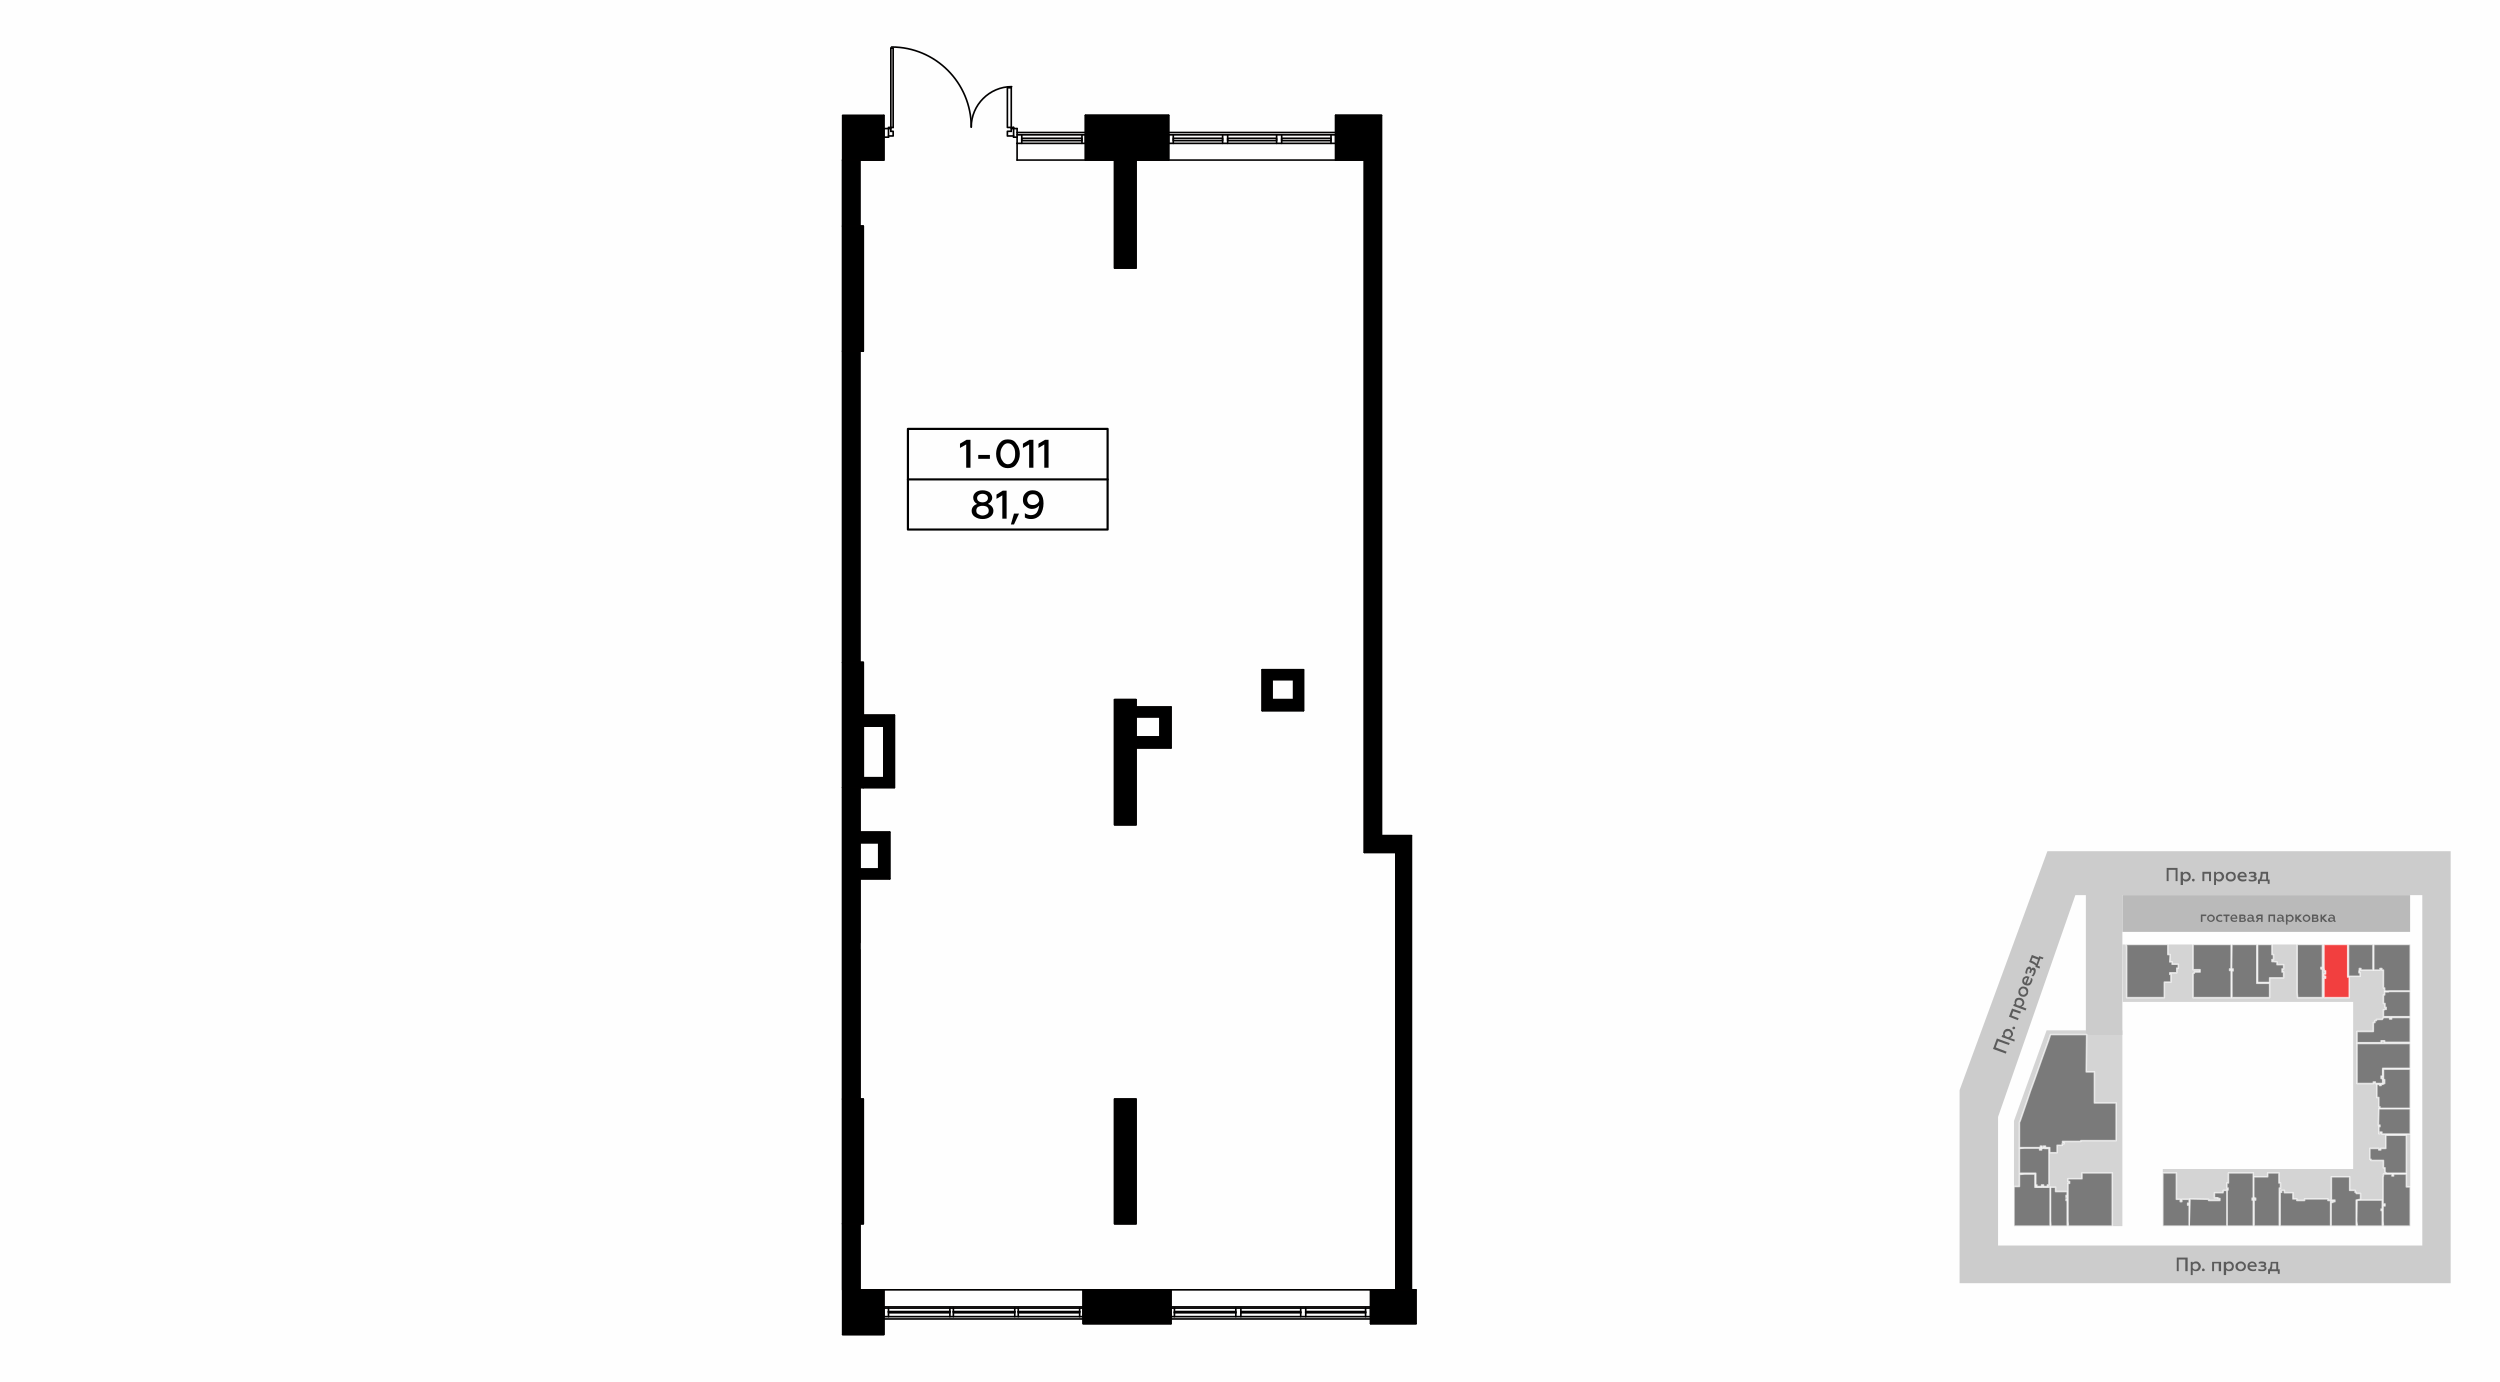 <?xml version="1.0" encoding="UTF-8"?>
<!DOCTYPE svg PUBLIC "-//W3C//DTD SVG 1.1//EN" "http://www.w3.org/Graphics/SVG/1.1/DTD/svg11.dtd">
<!-- Creator: CorelDRAW X8 -->
<svg xmlns="http://www.w3.org/2000/svg" xml:space="preserve" width="100%" height="100%" version="1.1" style="shape-rendering:geometricPrecision; text-rendering:geometricPrecision; image-rendering:optimizeQuality; fill-rule:evenodd; clip-rule:evenodd"
viewBox="0 0 6435 3556"
 xmlns:xlink="http://www.w3.org/1999/xlink">
 <defs>
  <style type="text/css">
   <![CDATA[
    .str0 {stroke:white;stroke-width:3.99;stroke-linecap:round;stroke-linejoin:round;stroke-opacity:0.702}
    .str4 {stroke:black;stroke-width:5.6;stroke-linecap:round;stroke-linejoin:round}
    .str3 {stroke:black;stroke-width:5.61;stroke-linecap:round;stroke-linejoin:round}
    .str2 {stroke:#010000;stroke-width:4.27;stroke-linecap:round;stroke-linejoin:round}
    .str1 {stroke:#010000;stroke-width:4.27;stroke-linecap:round;stroke-linejoin:round}
    .fil1 {fill:none}
    .fil8 {fill:none;fill-rule:nonzero}
    .fil0 {fill:#FEFEFE}
    .fil9 {fill:black}
    .fil2 {fill:#BABABA}
    .fil4 {fill:#CCCCCC}
    .fil3 {fill:#D4D4D4}
    .fil7 {fill:#5B5B5B;fill-rule:nonzero}
    .fil10 {fill:black;fill-rule:nonzero}
    .fil5 {fill:#545454;fill-opacity:0.702}
    .fil6 {fill:red;fill-opacity:0.702}
   ]]>
  </style>
 </defs>
 <g id="Слой_x0020_1">
  <g id="_1007838528">
   <g>
    <rect class="fil0" width="6435" height="3556"/>
    <rect class="fil1" x="5044" y="2153" width="1270" height="1270"/>
    <rect class="fil2" x="5463" y="2304" width="740.63" height="94.64"/>
    <polygon class="fil3" points="5268,2652 5463,2652 5463,3156 5184,3156 5184,2885 "/>
    <polygon class="fil3" points="5463,2431 6204,2431 6204,3156 5567,3156 5567,3009 6057,3009 6057,2579 5464,2579 "/>
    <polygon class="fil4" points="5143,2875 5342,2304 5369,2304 5369,2664 5463,2664 5463,2304 6235,2304 6235,3303 6308,3303 6308,2191 5270,2191 5044,2806 5044,3303 6235,3303 6235,3206 5143,3206 "/>
    <polygon class="fil5 str0" points="5811,2437 5811,2431 5848,2431 5848,2457 5852,2457 5852,2470 5848,2470 5848,2475 5849,2475 5852,2475 5861,2476 5861,2483 5878,2483 5878,2494 5874,2494 5874,2502 5878,2502 5878,2517 5842,2517 5842,2518 5842,2529 5811,2529 5811,2438 "/>
    <polygon class="fil5 str0" points="6194,3020 6181,3020 6143,3020 6141,3018 6139,3017 6139,3006 6135,3006 6135,2987 6103,2987 6103,2984 6100,2984 6100,2956 6123,2956 6123,2960 6128,2960 6128,2956 6141,2956 6141,2923 6143,2922 6194,2922 6194,2953 6194,2956 "/>
    <polygon class="fil5 str0" points="5473,2431 5580,2431 5580,2457 5586,2457 5585,2476 5591,2476 5591,2482 5607,2482 5607,2492 5603,2492 5603,2504 5585,2504 5585,2508 5588,2508 5588,2528 5571,2528 5571,2568 5474,2568 5474,2437 "/>
    <polygon class="fil5 str0" points="5743,2431 5743,2494 5739,2494 5739,2498 5743,2498 5743,2568 5645,2568 5645,2506 5648,2505 5649,2502 5663,2502 5663,2496 5645,2496 5645,2432 5645,2431 5675,2431 5678,2431 "/>
    <polygon class="fil5 str0" points="5745,2431 5809,2431 5809,2531 5842,2531 5842,2568 5745,2568 5745,2499 5748,2499 5748,2494 5744,2494 "/>
    <polygon class="fil5 str0" points="5913,2431 5978,2431 5978,2490 5974,2490 5974,2494 5978,2495 5978,2568 5914,2568 5913,2555 "/>
    <polygon class="fil6 str0" points="5983,2518 5986,2518 5986,2513 5982,2513 5982,2507 5986,2507 5986,2499 5983,2499 5982,2492 5982,2431 6043,2431 6043,2515 6047,2515 6047,2568 5982,2568 5982,2518 "/>
    <polygon class="fil5 str0" points="6108,2431 6108,2497 6077,2497 6077,2493 6073,2493 6073,2499 6072,2499 6072,2504 6075,2504 6075,2513 6045,2513 6045,2431 "/>
    <polygon class="fil5 str0" points="6204,2431 6204,2551 6138,2551 6138,2543 6135,2543 6135,2497 6131,2497 6131,2493 6126,2493 6126,2497 6110,2497 6110,2431 "/>
    <polygon class="fil5 str0" points="6138,2553 6148,2553 6149,2552 6204,2552 6204,2617 6135,2617 6135,2599 6138,2599 6139,2598 6142,2598 6142,2593 6139,2593 6139,2583 6135,2583 6135,2561 6138,2561 6138,2553 6140,2552 "/>
    <polygon class="fil5 str0" points="6135,2619 6151,2619 6151,2623 6156,2623 6156,2619 6204,2619 6204,2683 6138,2683 6138,2679 6129,2679 6129,2683 6128,2684 6067,2684 6067,2655 6109,2655 6109,2632 6113,2632 6113,2627 6117,2627 6117,2624 6132,2624 "/>
    <polygon class="fil5 str0" points="6067,2686 6204,2686 6204,2750 6133,2750 6133,2770 6129,2770 6129,2776 6133,2776 6133,2789 6114,2789 6114,2785 6109,2785 6109,2789 6067,2789 "/>
    <polygon class="fil5 str0" points="6135,2752 6204,2752 6204,2853 6126,2853 6126,2849 6123,2849 6123,2825 6118,2825 6118,2791 6125,2791 6125,2794 6129,2794 6129,2791 6134,2791 6135,2789 6138,2789 6138,2779 6135,2779 "/>
    <polygon class="fil5 str0" points="6126,2914 6126,2918 6123,2918 6123,2900 6126,2900 6126,2896 6122,2896 6123,2854 6204,2854 6204,2919 6131,2919 6131,2914 6126,2914 6126,2918 6126,2918 "/>
    <polygon class="fil5 str0" points="6135,3027 6135,3022 6157,3022 6157,3027 6161,3027 6161,3022 6194,3022 6194,3055 6204,3055 6204,3156 6135,3156 6134,3143 6134,3104 6139,3104 6139,3099 6134,3099 6134,3029 "/>
    <polygon class="fil5 str0" points="6067,3089 6132,3089 6132,3112 6129,3112 6129,3116 6132,3116 6132,3156 6068,3156 6066,3143 "/>
    <polygon class="fil5 str0" points="6000,3155 6000,3095 6005,3095 6005,3093 6010,3093 6010,3089 6001,3089 6001,3029 6048,3029 6048,3064 6062,3064 6062,3069 6065,3069 6065,3072 6076,3072 6076,3087 6065,3089 6065,3156 6000,3156 "/>
    <polygon class="fil5 str0" points="5932,3086 5992,3086 5992,3090 5999,3090 5999,3156 5869,3156 5869,3069 5873,3069 5872,3064 5880,3064 5880,3070 5902,3070 5902,3086 5912,3086 5912,3090 5932,3090 "/>
    <polygon class="fil5 str0" points="5802,3156 5802,3089 5806,3089 5806,3084 5803,3084 5801,3080 5801,3029 5837,3029 5837,3019 5866,3019 5866,3045 5870,3045 5870,3059 5867,3058 5867,3156 "/>
    <polygon class="fil5 str0" points="5736,3019 5800,3019 5800,3084 5797,3084 5797,3089 5800,3089 5800,3095 5800,3156 5732,3156 5732,3063 5735,3063 5735,3058 5732,3058 5732,3045 5736,3045 "/>
    <polygon class="fil5 str0" points="5637,3086 5685,3087 5685,3090 5714,3090 5714,3085 5709,3085 5709,3083 5700,3083 5700,3070 5722,3070 5723,3064 5732,3064 5732,3156 5635,3156 5637,3088 "/>
    <polygon class="fil5 str0" points="5635,3087 5635,3097 5631,3097 5631,3102 5635,3102 5635,3156 5567,3156 5567,3145 5567,3138 5567,3019 5602,3019 5602,3087 5612,3087 5612,3093 5616,3093 5616,3092 5616,3087 "/>
    <polygon class="fil5 str0" points="5359,3019 5437,3019 5437,3156 5324,3156 5323,3143 5323,3046 5327,3046 5327,3041 5323,3041 5323,3034 5359,3034 "/>
    <polygon class="fil5 str0" points="5278,3056 5291,3056 5291,3067 5321,3067 5321,3077 5318,3077 5318,3082 5321,3082 5321,3086 5318,3086 5318,3090 5321,3090 5321,3101 5321,3156 5279,3156 5278,3143 "/>
    <polygon class="fil5 str0" points="5238,3056 5277,3056 5277,3156 5184,3156 5184,3054 5198,3054 5198,3023 5211,3022 5238,3022 5238,3023 "/>
    <polygon class="fil5 str0" points="5274,2956 5274,3050 5273,3050 5270,3050 5270,3054 5260,3054 5260,3050 5255,3050 5255,3054 5243,3054 5243,3050 5240,3050 5240,3020 5198,3020 5198,2956 5211,2955 5250,2955 5250,2960 5255,2960 5255,2956 5261,2955 5262,2956 "/>
    <polygon class="fil5 str0" points="5447,2839 5447,2936 5356,2936 5356,2938 5314,2938 5309,2938 5309,2942 5313,2942 5313,2944 5308,2944 5308,2948 5295,2948 5295,2967 5276,2967 5276,2954 5265,2954 5265,2950 5260,2950 5260,2954 5256,2954 5256,2950 5252,2950 5252,2954 5198,2954 5198,2889 5200,2885 5219,2830 5226,2809 5237,2779 5255,2728 5273,2678 5278,2663 5371,2663 5370,2759 5391,2759 5391,2839 "/>
    <polygon class="fil7" points="5582,2268 5582,2239 5600,2239 5600,2268 5605,2268 5605,2234 5577,2234 5577,2268 "/>
    <path id="1" class="fil7" d="M5627 2244c-4,0 -6,1 -8,4l0 -4 -6 0 0 34 6 0 0 -13c2,3 4,4 8,4 4,0 6,-1 9,-4 2,-2 3,-5 3,-9 0,-3 -1,-6 -3,-9 -3,-2 -5,-3 -9,-3zm-1 4c2,0 4,1 5,3 2,1 3,3 3,5 0,3 -1,5 -3,6 -1,2 -3,2 -5,2 -3,0 -6,-1 -7,-4l0 -7c1,-3 4,-5 7,-5z"/>
    <path id="2" class="fil7" d="M5646 2269c2,0 3,-2 3,-4 0,-2 -1,-3 -3,-3 -2,0 -4,1 -4,3 0,2 2,4 4,4z"/>
    <polygon id="3" class="fil7" points="5674,2268 5674,2249 5686,2249 5686,2268 5691,2268 5691,2244 5669,2244 5669,2268 "/>
    <path id="4" class="fil7" d="M5713 2244c-4,0 -7,1 -9,4l0 -4 -5 0 0 34 5 0 0 -13c2,3 5,4 9,4 3,0 6,-1 8,-4 2,-2 4,-5 4,-9 0,-3 -2,-6 -4,-9 -2,-2 -5,-3 -8,-3zm-2 4c3,0 4,1 6,3 1,1 2,3 2,5 0,3 -1,5 -2,6 -2,2 -3,2 -6,2 -3,0 -6,-1 -7,-4l0 -7c1,-3 4,-5 7,-5z"/>
    <path id="5" class="fil7" d="M5742 2264c-2,0 -4,0 -6,-2 -1,-1 -2,-3 -2,-6 0,-2 1,-4 2,-5 2,-2 4,-3 6,-3 2,0 4,1 6,3 1,1 2,3 2,5 0,3 -1,5 -2,6 -2,2 -4,2 -6,2zm0 5c4,0 7,-1 10,-4 2,-2 3,-5 3,-9 0,-3 -1,-6 -3,-9 -3,-2 -6,-3 -10,-3 -4,0 -7,1 -10,3 -2,3 -3,6 -3,9 0,4 1,7 3,9 3,3 6,4 10,4z"/>
    <path id="6" class="fil7" d="M5759 2256c0,4 2,7 4,10 3,2 6,3 10,3 4,0 7,-1 9,-2l0 -5c-3,2 -5,2 -8,2 -5,0 -9,-2 -9,-6l18 0 0 -1c0,-5 -1,-9 -5,-11 -2,-2 -4,-2 -6,-2 -4,0 -7,1 -9,3 -2,3 -4,6 -4,9zm6 -2c0,-3 3,-6 7,-6 2,0 3,1 4,2 1,1 2,2 2,4l-13 0z"/>
    <path id="7" class="fil7" d="M5797 2269c4,0 7,-1 9,-2 2,-1 3,-3 3,-6 0,-3 -2,-5 -5,-6 3,0 4,-2 4,-5 0,-2 -1,-3 -3,-5 -2,-1 -4,-1 -7,-1 -4,0 -7,0 -9,1l0 5c2,-1 5,-2 8,-2 3,0 5,1 5,3 0,2 -1,3 -4,3l-5 0 0 4 5 0c3,0 5,1 5,3 0,2 -2,4 -7,4 -2,0 -5,-1 -8,-2l0 4c2,2 5,2 9,2z"/>
    <path id="8" class="fil7" d="M5817 2275l0 -7 20 0 0 7 5 0 0 -11 -4 0 0 -20 -19 0c0,6 0,10 -1,13 0,2 -1,5 -3,7l-3 0 0 11 5 0zm4 -11c2,-4 3,-9 3,-15l9 0 0 15 -12 0z"/>
    <polygon class="fil7" points="5669,2373 5669,2358 5679,2358 5679,2354 5665,2354 5665,2373 "/>
    <path id="1" class="fil7" d="M5691 2370c-2,0 -3,-1 -4,-2 -2,-1 -2,-3 -2,-4 0,-2 0,-4 2,-5 1,-1 2,-1 4,-1 2,0 3,0 4,1 1,1 2,3 2,5 0,1 -1,3 -2,4 -1,1 -2,2 -4,2zm0 3c3,0 5,-1 7,-3 2,-1 3,-4 3,-6 0,-3 -1,-5 -3,-7 -2,-2 -4,-3 -7,-3 -3,0 -5,1 -7,3 -2,2 -3,4 -3,7 0,2 1,5 3,6 2,2 4,3 7,3z"/>
    <path id="2" class="fil7" d="M5714 2373c2,0 4,0 6,-1l0 -4c-2,1 -3,2 -5,2 -2,0 -4,-1 -5,-2 -1,-1 -2,-3 -2,-4 0,-2 1,-4 2,-5 1,-1 3,-1 5,-1 1,0 3,0 5,1l0 -4c-2,-1 -4,-1 -6,-1 -3,0 -5,1 -7,3 -2,1 -3,4 -3,7 0,2 1,5 3,7 2,1 4,2 7,2z"/>
    <polygon id="3" class="fil7" points="5733,2373 5733,2358 5739,2358 5739,2354 5723,2354 5723,2358 5729,2358 5729,2373 "/>
    <path id="4" class="fil7" d="M5741 2364c0,2 1,5 3,7 2,1 4,2 7,2 3,0 5,0 7,-2l0 -3c-2,1 -4,2 -6,2 -4,0 -6,-2 -7,-5l14 0 0 -1c0,-4 -1,-7 -4,-9 -1,-1 -3,-1 -4,-1 -3,0 -6,1 -7,3 -2,2 -3,4 -3,7zm4 -2c0,-3 2,-5 5,-5 2,0 3,1 4,2 1,1 1,2 1,3l-10 0z"/>
    <path id="5" class="fil7" d="M5774 2373c4,0 7,-2 7,-5 0,-3 -1,-4 -4,-5 2,-1 3,-2 3,-4 0,-3 -3,-5 -6,-5l-10 0 0 19 10 0zm-6 -8l6 0c2,0 3,1 3,2 0,2 -1,3 -3,3l-6 0 0 -5zm0 -7l5 0c2,0 3,0 3,2 0,1 -1,2 -3,2l-5 0 0 -4z"/>
    <path id="6" class="fil7" d="M5803 2370c-1,0 -2,-1 -2,-2l0 -7c0,-4 -3,-7 -8,-7 -3,0 -5,1 -7,2l0 3c2,-1 4,-2 6,-2 3,0 5,2 5,4l0 1c-2,0 -4,-1 -6,-1 -2,0 -4,1 -5,2 -1,1 -2,2 -2,4 0,2 1,4 2,5 1,1 3,1 5,1 3,0 5,-1 7,-3 0,2 1,3 3,3 1,0 2,0 3,-1l0 -3c-1,1 -1,1 -1,1zm-6 -2c-1,1 -3,2 -5,2 -2,0 -4,-1 -4,-3 0,-2 2,-3 4,-3 2,0 4,1 5,1l0 3z"/>
    <path id="7" class="fil7" d="M5811 2373l4 -7 5 0 0 7 4 0 0 -19 -10 0c-4,0 -7,3 -7,6 0,3 2,5 4,6l-5 7 5 0zm4 -10c-2,0 -4,-1 -4,-3 0,-1 2,-2 4,-2l5 0 0 5 -5 0z"/>
    <polygon id="8" class="fil7" points="5843,2373 5843,2358 5852,2358 5852,2373 5856,2373 5856,2354 5839,2354 5839,2373 "/>
    <path id="9" class="fil7" d="M5879 2370c-1,0 -1,-1 -1,-2l0 -7c0,-4 -4,-7 -9,-7 -2,0 -5,1 -6,2l0 3c1,-1 3,-2 5,-2 4,0 6,2 6,4l0 1c-2,0 -4,-1 -6,-1 -2,0 -4,1 -5,2 -2,1 -2,2 -2,4 0,2 0,4 1,5 2,1 3,1 5,1 3,0 5,-1 7,-3 1,2 2,3 4,3 1,0 2,0 2,-1l0 -3c0,1 0,1 -1,1zm-5 -2c-1,1 -3,2 -5,2 -3,0 -4,-1 -4,-3 0,-2 1,-3 4,-3 2,0 3,1 5,1l0 3z"/>
    <path id="10" class="fil7" d="M5895 2354c-3,0 -5,1 -7,3l0 -3 -4 0 0 26 4 0 0 -10c2,2 4,3 7,3 2,0 5,-1 6,-3 2,-1 3,-4 3,-6 0,-3 -1,-5 -3,-7 -1,-2 -4,-3 -6,-3zm-1 4c1,0 3,0 4,1 1,1 2,3 2,5 0,1 -1,3 -2,4 -1,1 -3,2 -4,2 -3,0 -5,-2 -6,-4l0 -5c1,-2 3,-3 6,-3z"/>
    <polygon id="11" class="fil7" points="5912,2373 5912,2365 5920,2373 5926,2373 5916,2363 5925,2354 5919,2354 5912,2361 5912,2354 5908,2354 5908,2373 "/>
    <path id="12" class="fil7" d="M5937 2370c-2,0 -3,-1 -4,-2 -2,-1 -2,-3 -2,-4 0,-2 0,-4 2,-5 1,-1 2,-1 4,-1 2,0 3,0 4,1 1,1 2,3 2,5 0,1 -1,3 -2,4 -1,1 -2,2 -4,2zm0 3c3,0 5,-1 7,-3 2,-1 3,-4 3,-6 0,-3 -1,-5 -3,-7 -2,-2 -4,-3 -7,-3 -3,0 -5,1 -7,3 -2,2 -3,4 -3,7 0,2 1,5 3,6 2,2 4,3 7,3z"/>
    <path id="13" class="fil7" d="M5962 2373c4,0 6,-2 6,-5 0,-3 -1,-4 -3,-5 1,-1 2,-2 2,-4 0,-3 -2,-5 -6,-5l-10 0 0 19 11 0zm-7 -8l6 0c2,0 3,1 3,2 0,2 -1,3 -3,3l-6 0 0 -5zm0 -7l5 0c2,0 3,0 3,2 0,1 -1,2 -3,2l-5 0 0 -4z"/>
    <polygon id="14" class="fil7" points="5977,2373 5977,2365 5985,2373 5991,2373 5981,2363 5990,2354 5984,2354 5977,2361 5977,2354 5973,2354 5973,2373 "/>
    <path id="15" class="fil7" d="M6011 2370c-1,0 -1,-1 -1,-2l0 -7c0,-4 -4,-7 -9,-7 -2,0 -5,1 -6,2l0 3c1,-1 3,-2 5,-2 4,0 6,2 6,4l0 1c-2,0 -4,-1 -6,-1 -2,0 -4,1 -5,2 -2,1 -3,2 -3,4 0,2 1,4 2,5 2,1 3,1 5,1 3,0 5,-1 7,-3 1,2 2,3 4,3 1,0 2,0 2,-1l0 -3c0,1 0,1 -1,1zm-5 -2c-1,1 -3,2 -6,2 -2,0 -3,-1 -3,-3 0,-2 1,-3 4,-3 2,0 3,1 5,1l0 3z"/>
    <polygon class="fil7" points="5608,3272 5608,3242 5625,3242 5625,3272 5631,3272 5631,3237 5603,3237 5603,3272 "/>
    <path id="1" class="fil7" d="M5653 3247c-4,0 -7,1 -9,4l0 -3 -5 0 0 34 5 0 0 -13c2,2 5,3 9,3 3,0 6,-1 8,-3 2,-3 4,-6 4,-9 0,-4 -2,-7 -4,-9 -2,-3 -5,-4 -8,-4zm-2 5c3,0 4,0 6,2 1,2 2,3 2,6 0,2 -1,4 -2,5 -2,2 -3,3 -6,3 -3,0 -6,-2 -7,-5l0 -7c1,-3 4,-4 7,-4z"/>
    <path id="2" class="fil7" d="M5671 3272c2,0 4,-1 4,-3 0,-2 -2,-4 -4,-4 -2,0 -3,2 -3,4 0,2 1,3 3,3z"/>
    <polygon id="3" class="fil7" points="5699,3272 5699,3252 5711,3252 5711,3272 5717,3272 5717,3248 5694,3248 5694,3272 "/>
    <path id="4" class="fil7" d="M5738 3247c-3,0 -6,1 -8,4l0 -3 -6 0 0 34 6 0 0 -13c2,2 5,3 8,3 4,0 7,-1 9,-3 2,-3 3,-6 3,-9 0,-4 -1,-7 -3,-9 -2,-3 -5,-4 -9,-4zm-1 5c2,0 4,0 6,2 1,2 2,3 2,6 0,2 -1,4 -2,5 -2,2 -4,3 -6,3 -3,0 -6,-2 -7,-5l0 -7c1,-3 4,-4 7,-4z"/>
    <path id="5" class="fil7" d="M5768 3268c-3,0 -5,-1 -6,-3 -2,-1 -2,-3 -2,-5 0,-3 0,-5 2,-6 1,-2 3,-2 6,-2 2,0 4,0 5,2 2,1 3,3 3,6 0,2 -1,4 -3,5 -1,2 -3,3 -5,3zm0 4c3,0 7,-1 9,-3 3,-3 4,-6 4,-9 0,-4 -1,-7 -4,-9 -2,-3 -6,-4 -9,-4 -4,0 -7,1 -10,4 -3,2 -4,5 -4,9 0,3 1,6 4,9 3,2 6,3 10,3z"/>
    <path id="6" class="fil7" d="M5785 3260c0,3 1,7 4,9 2,2 6,3 9,3 4,0 7,0 9,-2l0 -4c-2,1 -5,2 -7,2 -5,0 -9,-3 -10,-7l19 0 0 -1c0,-5 -2,-9 -5,-11 -2,-1 -4,-2 -7,-2 -3,0 -6,1 -9,4 -2,2 -3,5 -3,9zm5 -3c1,-3 3,-6 7,-6 2,0 4,1 5,2 1,1 2,3 2,4l-14 0z"/>
    <path id="7" class="fil7" d="M5823 3272c3,0 6,0 8,-2 2,-1 3,-3 3,-5 0,-3 -1,-5 -4,-6 2,-1 3,-3 3,-6 0,-1 -1,-3 -2,-4 -2,-1 -5,-2 -8,-2 -3,0 -6,0 -9,2l0 4c3,-1 6,-1 8,-1 4,0 6,0 6,2 0,2 -2,3 -5,3l-4 0 0 4 4 0c4,0 6,1 6,3 0,3 -3,4 -7,4 -3,0 -6,-1 -9,-2l0 5c3,1 6,1 10,1z"/>
    <path id="8" class="fil7" d="M5843 3279l0 -7 20 0 0 7 5 0 0 -12 -4 0 0 -19 -19 0c0,5 -1,9 -1,12 -1,3 -2,5 -3,7l-3 0 0 12 5 0zm4 -12c2,-3 2,-8 2,-15l10 0 0 15 -12 0z"/>
    <polygon class="fil7" points="5165,2707 5137,2696 5143,2680 5171,2690 5173,2685 5140,2673 5130,2700 5163,2712 "/>
    <path id="1" class="fil7" d="M5157 2656c-2,4 -1,7 0,9l-3 -1 -2 5 33 12 1 -5 -12 -4c3,-1 5,-4 7,-7 1,-3 1,-6 -1,-9 -1,-3 -4,-5 -7,-7 -4,-1 -7,-1 -10,0 -3,2 -5,4 -6,7zm4 3c0,-2 2,-4 4,-4 2,-1 4,-1 6,-1 2,1 4,3 4,4 1,2 2,4 1,7 -1,2 -4,4 -7,5l-7 -3c-2,-2 -3,-5 -1,-8z"/>
    <path id="2" class="fil7" d="M5187 2647c0,-2 0,-4 -2,-4 -2,-1 -4,0 -5,2 0,2 0,4 2,4 2,1 4,0 5,-2z"/>
    <polygon id="3" class="fil7" points="5196,2621 5178,2614 5182,2603 5200,2609 5202,2604 5179,2596 5171,2617 5194,2626 "/>
    <path id="4" class="fil7" d="M5186 2576c-1,3 -1,6 1,9l-3 -1 -2 5 32 12 2 -5 -13 -5c3,-1 6,-3 7,-7 1,-3 1,-6 -1,-9 -1,-3 -4,-5 -7,-6 -3,-1 -7,-1 -10,0 -3,1 -5,3 -6,7zm4 3c1,-3 2,-4 4,-5 2,-1 4,-1 6,0 2,1 4,2 5,4 1,2 1,4 0,6 -1,3 -4,5 -6,5l-8 -2c-1,-2 -2,-5 -1,-8z"/>
    <path id="5" class="fil7" d="M5216 2555c-1,2 -3,4 -5,5 -2,1 -4,1 -6,0 -2,-1 -4,-2 -4,-4 -1,-2 -1,-4 -1,-6 1,-2 3,-4 4,-5 2,-1 5,-1 7,0 2,1 3,2 4,4 1,2 1,4 1,6zm4 2c1,-4 1,-7 0,-10 -2,-4 -4,-6 -8,-7 -3,-1 -6,-1 -9,0 -3,2 -6,5 -7,8 -1,4 -1,7 0,10 2,4 4,6 7,7 4,1 7,1 10,0 3,-2 6,-4 7,-8z"/>
    <path id="6" class="fil7" d="M5214 2536c3,1 7,1 10,0 3,-2 5,-5 6,-8 2,-4 2,-7 1,-9l-4 -2c1,3 0,6 -1,8 -1,5 -5,7 -9,7l7 -18 -2 0c-4,-2 -8,-2 -12,1 -2,1 -3,3 -4,5 -1,4 -1,7 0,10 2,3 4,5 8,6zm-1 -6c-2,-1 -4,-5 -3,-8 1,-2 2,-3 4,-4 1,-1 3,-1 4,0l-5 12z"/>
    <path id="7" class="fil7" d="M5239 2505c1,-3 1,-6 1,-9 -1,-2 -2,-4 -4,-5 -3,-1 -6,0 -8,3 0,-3 -1,-5 -3,-6 -2,0 -4,0 -6,2 -2,1 -3,3 -4,6 -1,3 -2,6 -2,9l5 2c0,-3 0,-6 1,-9 1,-3 3,-5 5,-4 1,1 2,2 1,5l-2 4 4 2 2 -4c1,-4 2,-5 4,-4 2,0 3,3 1,7 -1,3 -2,5 -5,8l5 1c2,-2 3,-4 5,-8z"/>
    <path id="8" class="fil7" d="M5251 2488l-6 -2 7 -19 6 2 2 -4 -11 -4 -1 4 -18 -7 -7 18c5,2 9,4 11,5 3,2 5,3 6,5l-1 3 11 4 1 -5zm-9 -7c-3,-3 -7,-6 -13,-8l3 -8 14 5 -4 11z"/>
   </g>
   <g>
    <polyline class="fil8 str1" points="2169,3150 2222,3150 2222,2829 2169,2829 2169,3150 "/>
    <polyline class="fil8 str1" points="2169,2027 2222,2027 2222,1705 2169,1705 2169,2027 "/>
    <polyline class="fil8 str1" points="2169,582 2169,904 2222,904 2222,582 2169,582 "/>
    <polyline class="fil8 str1" points="2869,412 2869,690 2924,690 2924,412 "/>
    <polyline class="fil8 str1" points="2869,2123 2924,2123 2924,1801 2869,1801 2869,2123 "/>
    <polyline class="fil8 str1" points="2869,3150 2924,3150 2924,2829 2869,2829 2869,3150 "/>
    <polyline class="fil8 str1" points="2924,412 3008,412 3008,297 "/>
    <line class="fil8 str1" x1="3438" y1="412" x2="3512" y2= "412" />
    <line class="fil8 str1" x1="3438" y1="297" x2="3438" y2= "412" />
    <line class="fil8 str1" x1="3438" y1="412" x2="3008" y2= "412" />
    <line class="fil8 str1" x1="3645" y1="3320" x2="3528" y2= "3320" />
    <line class="fil8 str1" x1="3014" y1="3320" x2="2788" y2= "3320" />
    <line class="fil8 str1" x1="2213" y1="3320" x2="2275" y2= "3320" />
    <line class="fil8 str1" x1="2213" y1="3150" x2="2213" y2= "3320" />
    <polyline class="fil8 str1" points="2169,3320 2169,3150 2213,3150 "/>
    <line class="fil8 str1" x1="2213" y1="2027" x2="2213" y2= "2829" />
    <polyline class="fil8 str1" points="2213,2829 2169,2829 2169,2027 2213,2027 "/>
    <line class="fil8 str1" x1="3593" y1="3320" x2="3593" y2= "2194" />
    <line class="fil8 str1" x1="3512" y1="2194" x2="3512" y2= "412" />
    <line class="fil8 str1" x1="2262" y1="2169" x2="2213" y2= "2169" />
    <line class="fil8 str1" x1="2213" y1="2142" x2="2290" y2= "2142" />
    <line class="fil8 str1" x1="3330" y1="1749" x2="3274" y2= "1749" />
    <line class="fil8 str1" x1="3249" y1="1724" x2="3355" y2= "1724" />
    <line class="fil8 str1" x1="3274" y1="1749" x2="3274" y2= "1801" />
    <line class="fil8 str1" x1="3249" y1="1829" x2="3249" y2= "1724" />
    <line class="fil8 str1" x1="3274" y1="1801" x2="3330" y2= "1801" />
    <line class="fil8 str1" x1="3355" y1="1829" x2="3249" y2= "1829" />
    <line class="fil8 str1" x1="3330" y1="1801" x2="3330" y2= "1749" />
    <line class="fil8 str1" x1="3355" y1="1724" x2="3355" y2= "1829" />
    <polyline class="fil8 str1" points="2169,412 2275,412 2275,297 "/>
    <polyline class="fil8 str1" points="2794,297 2794,412 2869,412 "/>
    <line class="fil8 str1" x1="2794" y1="412" x2="2618" y2= "412" />
    <line class="fil8 str1" x1="2618" y1="369" x2="2618" y2= "412" />
    <polyline class="fil8 str1" points="3020,362 3147,362 3147,356 3020,356 3020,362 "/>
    <polyline class="fil8 str1" points="3160,362 3286,362 3286,356 3160,356 3160,362 "/>
    <line class="fil8 str1" x1="3438" y1="369" x2="3438" y2= "347" />
    <line class="fil8 str1" x1="3426" y1="347" x2="3426" y2= "369" />
    <line class="fil8 str1" x1="3160" y1="369" x2="3160" y2= "347" />
    <line class="fil8 str1" x1="3147" y1="347" x2="3147" y2= "369" />
    <line class="fil8 str1" x1="2275" y1="297" x2="2169" y2= "297" />
    <line class="fil8 str1" x1="3556" y1="297" x2="3438" y2= "297" />
    <line class="fil8 str1" x1="3008" y1="297" x2="2794" y2= "297" />
    <polyline class="fil8 str1" points="2630,362 2785,362 2785,356 2630,356 2630,362 "/>
    <line class="fil8 str1" x1="2794" y1="369" x2="2794" y2= "347" />
    <line class="fil8 str1" x1="2785" y1="347" x2="2785" y2= "369" />
    <line class="fil8 str1" x1="2618" y1="341" x2="2794" y2= "341" />
    <line class="fil8 str1" x1="3008" y1="341" x2="3438" y2= "341" />
    <line class="fil8 str1" x1="2621" y1="3376" x2="2779" y2= "3376" />
    <polyline class="fil8 str1" points="2779,3376 2779,3379 2621,3379 2621,3376 "/>
    <line class="fil8 str1" x1="2454" y1="3376" x2="2612" y2= "3376" />
    <polyline class="fil8 str1" points="2612,3376 2612,3379 2454,3379 2454,3376 "/>
    <line class="fil8 str1" x1="2275" y1="3367" x2="2788" y2= "3367" />
    <line class="fil8 str1" x1="2287" y1="3367" x2="2287" y2= "3389" />
    <polyline class="fil8 str1" points="2788,3389 2275,3389 2275,3367 "/>
    <line class="fil8 str1" x1="2621" y1="3367" x2="2621" y2= "3389" />
    <line class="fil8 str1" x1="2612" y1="3367" x2="2612" y2= "3389" />
    <line class="fil8 str1" x1="3181" y1="3379" x2="3023" y2= "3379" />
    <polyline class="fil8 str1" points="3023,3379 3023,3376 3181,3376 3181,3379 "/>
    <line class="fil8 str1" x1="3515" y1="3379" x2="3361" y2= "3379" />
    <polyline class="fil8 str1" points="3361,3379 3361,3376 3515,3376 3515,3379 "/>
    <line class="fil8 str1" x1="3515" y1="3389" x2="3515" y2= "3367" />
    <line class="fil8 str1" x1="3528" y1="3389" x2="3528" y2= "3367" />
    <line class="fil8 str1" x1="3348" y1="3389" x2="3348" y2= "3367" />
    <line class="fil8 str1" x1="3361" y1="3389" x2="3361" y2= "3367" />
    <polyline class="fil8 str1" points="2788,3320 2788,3407 3014,3407 "/>
    <polyline class="fil8 str1" points="2169,3435 2275,3435 2275,3320 "/>
    <line class="fil8 str1" x1="3528" y1="3407" x2="3645" y2= "3407" />
    <line class="fil8 str1" x1="3556" y1="2151" x2="3633" y2= "2151" />
    <line class="fil8 str1" x1="2986" y1="1845" x2="2924" y2= "1845" />
    <line class="fil8 str1" x1="2924" y1="1820" x2="3014" y2= "1820" />
    <line class="fil8 str1" x1="2986" y1="1897" x2="2986" y2= "1845" />
    <line class="fil8 str1" x1="3014" y1="1820" x2="3014" y2= "1925" />
    <line class="fil8 str1" x1="2924" y1="1897" x2="2986" y2= "1897" />
    <line class="fil8 str1" x1="3014" y1="1925" x2="2924" y2= "1925" />
    <line class="fil8 str1" x1="2275" y1="1869" x2="2222" y2= "1869" />
    <polyline class="fil8 str1" points="2222,1869 2222,1841 2302,1841 "/>
    <line class="fil8 str1" x1="2222" y1="2002" x2="2275" y2= "2002" />
    <polyline class="fil8 str1" points="2302,2027 2222,2027 2222,2002 "/>
    <line class="fil8 str1" x1="2213" y1="904" x2="2213" y2= "1705" />
    <polyline class="fil8 str1" points="2213,1705 2169,1705 2169,904 2213,904 "/>
    <line class="fil8 str1" x1="2213" y1="582" x2="2213" y2= "412" />
    <polyline class="fil8 str1" points="2169,412 2169,582 2213,582 "/>
    <line class="fil8 str1" x1="2603" y1="338" x2="2603" y2= "328" />
    <line class="fil8 str1" x1="2609" y1="331" x2="2609" y2= "328" />
    <polyline class="fil8 str1" points="2603,338 2593,338 2593,350 2609,350 "/>
    <polyline class="fil8 str1" points="2603,226 2593,226 2593,328 2609,328 "/>
    <line class="fil8 str1" x1="2603" y1="328" x2="2603" y2= "226" />
    <path class="fil8 str1" d="M2604 223c-57,0 -104,47 -104,104"/>
    <line class="fil8 str1" x1="2293" y1="338" x2="2293" y2= "328" />
    <polyline class="fil8 str1" points="2287,331 2287,328 2299,328 "/>
    <polyline class="fil8 str1" points="2293,338 2299,338 2299,350 2287,350 "/>
    <polyline class="fil8 str1" points="2293,124 2299,124 2299,328 "/>
    <line class="fil8 str1" x1="2293" y1="328" x2="2293" y2= "124" />
    <path class="fil8 str1" d="M2500 327c0,-114 -92,-206 -205,-206"/>
    <path class="fil8 str1" d="M2275 353l12 0m322 0l9 0"/>
    <line class="fil8 str1" x1="2287" y1="353" x2="2287" y2= "331" />
    <path class="fil8 str1" d="M2618 331l-15 0m-310 0l-18 0 0 22"/>
    <line class="fil8 str1" x1="2609" y1="331" x2="2609" y2= "353" />
    <line class="fil8 str1" x1="2275" y1="3320" x2="2788" y2= "3320" />
    <line class="fil8 str1" x1="3014" y1="3320" x2="3528" y2= "3320" />
    <line class="fil8 str1" x1="2213" y1="2027" x2="2213" y2= "2142" />
    <line class="fil8 str1" x1="2213" y1="2169" x2="2213" y2= "2237" />
    <line class="fil8 str1" x1="2213" y1="2262" x2="2213" y2= "2426" />
    <line class="fil8 str1" x1="2213" y1="2445" x2="2213" y2= "2829" />
    <line class="fil8 str1" x1="2213" y1="3150" x2="2213" y2= "3320" />
    <line class="fil8 str1" x1="2869" y1="1801" x2="2924" y2= "1801" />
    <line class="fil8 str1" x1="2788" y1="3395" x2="2275" y2= "3395" />
    <line class="fil8 str1" x1="3528" y1="3395" x2="3014" y2= "3395" />
    <line class="fil8 str1" x1="2275" y1="3364" x2="2788" y2= "3364" />
    <line class="fil8 str1" x1="3014" y1="3364" x2="3528" y2= "3364" />
    <line class="fil8 str1" x1="3014" y1="3407" x2="3014" y2= "3320" />
    <line class="fil8 str1" x1="3528" y1="3407" x2="3528" y2= "3320" />
    <line class="fil8 str1" x1="3593" y1="2194" x2="3512" y2= "2194" />
    <line class="fil8 str1" x1="2275" y1="2002" x2="2275" y2= "1869" />
    <line class="fil8 str1" x1="2302" y1="1841" x2="2302" y2= "2027" />
    <line class="fil8 str1" x1="3008" y1="369" x2="3438" y2= "369" />
    <line class="fil8 str1" x1="3020" y1="369" x2="3020" y2= "347" />
    <polyline class="fil8 str1" points="3438,347 3008,347 3008,369 "/>
    <line class="fil8 str1" x1="2618" y1="369" x2="2794" y2= "369" />
    <line class="fil8 str1" x1="2630" y1="369" x2="2630" y2= "347" />
    <line class="fil8 str1" x1="2794" y1="347" x2="2618" y2= "347" />
    <line class="fil8 str1" x1="2618" y1="331" x2="2618" y2= "369" />
    <line class="fil8 str1" x1="2779" y1="3367" x2="2779" y2= "3389" />
    <line class="fil8 str1" x1="2788" y1="3367" x2="2788" y2= "3389" />
    <line class="fil8 str1" x1="3014" y1="3389" x2="3528" y2= "3389" />
    <line class="fil8 str1" x1="3023" y1="3389" x2="3023" y2= "3367" />
    <polyline class="fil8 str1" points="3528,3367 3014,3367 3014,3389 "/>
    <polyline class="fil8 str1" points="3299,362 3426,362 3426,356 3299,356 3299,362 "/>
    <line class="fil8 str1" x1="2287" y1="3376" x2="2445" y2= "3376" />
    <polyline class="fil8 str1" points="2445,3376 2445,3379 2287,3379 2287,3376 "/>
    <line class="fil8 str1" x1="3348" y1="3379" x2="3194" y2= "3379" />
    <polyline class="fil8 str1" points="3194,3379 3194,3376 3348,3376 3348,3379 "/>
    <line class="fil8 str1" x1="3299" y1="369" x2="3299" y2= "347" />
    <line class="fil8 str1" x1="3286" y1="347" x2="3286" y2= "369" />
    <line class="fil8 str1" x1="2454" y1="3367" x2="2454" y2= "3389" />
    <line class="fil8 str1" x1="2445" y1="3367" x2="2445" y2= "3389" />
    <line class="fil8 str1" x1="3181" y1="3389" x2="3181" y2= "3367" />
    <line class="fil8 str1" x1="3194" y1="3389" x2="3194" y2= "3367" />
    <line class="fil8 str1" x1="2213" y1="2237" x2="2262" y2= "2237" />
    <line class="fil8 str1" x1="2290" y1="2262" x2="2213" y2= "2262" />
    <line class="fil8 str1" x1="2262" y1="2237" x2="2262" y2= "2169" />
    <line class="fil8 str1" x1="2290" y1="2142" x2="2290" y2= "2262" />
    <polygon class="fil9 str2" points="2169,1705 2169,2027 2213,2027 2222,2027 2222,2002 2222,1869 2222,1841 2222,1705 2213,1705 "/>
    <polygon class="fil9 str2" points="2169,904 2169,1705 2213,1705 2213,904 "/>
    <polygon class="fil9 str2" points="2169,582 2169,904 2213,904 2222,904 2222,582 2213,582 "/>
    <polygon class="fil9 str2" points="2169,582 2213,582 2213,412 2169,412 "/>
    <polygon class="fil9 str2" points="2169,298 2169,412 2213,412 2275,412 2275,353 2275,331 2275,298 "/>
    <polygon class="fil9 str2" points="2794,347 2794,369 2794,412 2869,412 2869,690 2924,690 2924,412 3008,412 3008,369 3008,347 3008,341 3008,297 2794,297 2794,341 "/>
    <polygon class="fil9 str2" points="3556,297 3438,297 3438,341 3438,347 3438,369 3438,412 3512,412 3512,2194 3593,2194 3593,3321 3633,3321 3633,2262 3633,2219 3633,2176 3633,2151 3556,2151 "/>
    <polygon class="fil9 str2" points="2169,2027 2169,2829 2213,2829 2213,2262 2213,2237 2213,2169 2213,2142 2213,2027 "/>
    <polygon class="fil9 str2" points="2213,2169 2262,2169 2262,2237 2213,2237 2213,2262 2290,2262 2290,2142 2213,2142 "/>
    <polygon class="fil9 str2" points="2222,2027 2302,2027 2302,1841 2222,1841 2222,1869 2275,1869 2275,2002 2222,2002 "/>
    <polygon class="fil9 str2" points="2869,1801 2869,2123 2924,2123 2924,1925 2924,1897 2924,1845 2924,1820 2924,1801 "/>
    <polygon class="fil9 str2" points="2924,1845 2986,1845 2986,1897 2924,1897 2924,1925 3014,1925 3014,1820 2924,1820 "/>
    <path class="fil9 str2" d="M3249 1724l0 105 106 0 0 -105 -106 0zm81 77l-56 0 0 -52 56 0 0 52z"/>
    <polygon class="fil9 str2" points="3014,3321 2788,3321 2788,3364 2788,3367 2788,3389 2788,3395 2788,3407 3014,3407 3014,3395 3014,3389 3014,3367 3014,3364 "/>
    <polygon class="fil9 str2" points="2869,3150 2924,3150 2924,2829 2869,2829 "/>
    <polygon class="fil9 str2" points="3528,3321 3528,3364 3528,3367 3528,3389 3528,3395 3528,3407 3645,3407 3645,3321 3633,3321 3593,3321 "/>
    <polygon class="fil9 str2" points="2169,3435 2275,3435 2275,3395 2275,3389 2275,3367 2275,3364 2275,3321 2213,3321 2213,3150 2169,3150 "/>
    <polygon class="fil9 str2" points="2169,2829 2169,3150 2213,3150 2222,3150 2222,2829 2213,2829 "/>
    <g>
     <rect class="fil1 str3" x="2337" y="1104" width="514" height="259"/>
     <polygon class="fil10" points="2498,1204 2498,1132 2488,1132 2471,1142 2471,1153 2487,1144 2487,1204 "/>
     <polygon id="1" class="fil10" points="2548,1181 2548,1171 2518,1171 2518,1181 "/>
     <path id="2" class="fil10" d="M2594 1205c10,0 17,-3 22,-10 6,-8 9,-16 9,-27 0,-10 -3,-19 -9,-26 -5,-8 -12,-11 -22,-11 -9,0 -16,3 -22,11 -5,7 -8,16 -8,26 0,11 3,19 8,27 6,7 13,10 22,10zm0 -10c-5,0 -10,-3 -13,-8 -4,-5 -6,-11 -6,-19 0,-7 2,-14 6,-19 3,-5 8,-8 13,-8 6,0 11,3 14,8 4,5 5,12 5,19 0,8 -1,14 -5,19 -3,5 -8,8 -14,8z"/>
     <polygon id="3" class="fil10" points="2660,1204 2660,1132 2650,1132 2633,1142 2633,1153 2649,1144 2649,1204 "/>
     <polygon id="4" class="fil10" points="2699,1204 2699,1132 2690,1132 2673,1142 2673,1153 2688,1144 2688,1204 "/>
     <line class="fil1 str4" x1="2337" y1="1234" x2="2851" y2= "1234" />
     <path class="fil10" d="M2543 1297c6,-3 11,-9 11,-16 0,-5 -3,-10 -7,-14 -5,-3 -11,-5 -18,-5 -7,0 -13,2 -17,5 -5,4 -7,9 -7,14 0,7 4,13 10,16 -8,3 -14,9 -14,18 0,6 3,12 8,15 6,4 12,6 20,6 8,0 15,-2 20,-6 5,-3 8,-9 8,-15 0,-9 -6,-15 -14,-18zm-14 -4c-8,0 -14,-4 -14,-11 0,-6 6,-11 14,-11 8,0 14,5 14,11 0,7 -6,11 -14,11zm16 21c0,4 -1,7 -4,9 -3,2 -7,4 -12,4 -5,0 -8,-2 -12,-4 -3,-2 -4,-5 -4,-9 0,-3 1,-6 4,-9 4,-2 7,-3 12,-3 5,0 9,1 12,3 3,3 4,6 4,9z"/>
     <polygon id="1" class="fil10" points="2591,1335 2591,1263 2581,1263 2565,1273 2565,1284 2580,1275 2580,1335 "/>
     <polygon id="2" class="fil10" points="2610,1350 2623,1322 2610,1322 2602,1350 "/>
     <path id="3" class="fil10" d="M2658 1262c-7,0 -13,2 -18,7 -5,5 -7,10 -7,18 0,7 2,12 7,16 4,4 9,7 16,7 8,0 14,-3 19,-9 -1,7 -3,13 -6,18 -4,5 -9,7 -16,7 -5,0 -10,-2 -15,-5l0 11c5,3 10,4 16,4 10,0 18,-4 24,-11 5,-8 8,-18 8,-29 0,-11 -2,-19 -7,-25 -5,-6 -12,-9 -21,-9zm1 10c9,0 15,6 16,17 -1,3 -3,6 -6,8 -3,2 -6,3 -10,3 -4,0 -8,-1 -11,-3 -2,-3 -4,-6 -4,-10 0,-5 2,-8 4,-11 3,-3 7,-4 11,-4z"/>
    </g>
   </g>
  </g>
 </g>
</svg>
